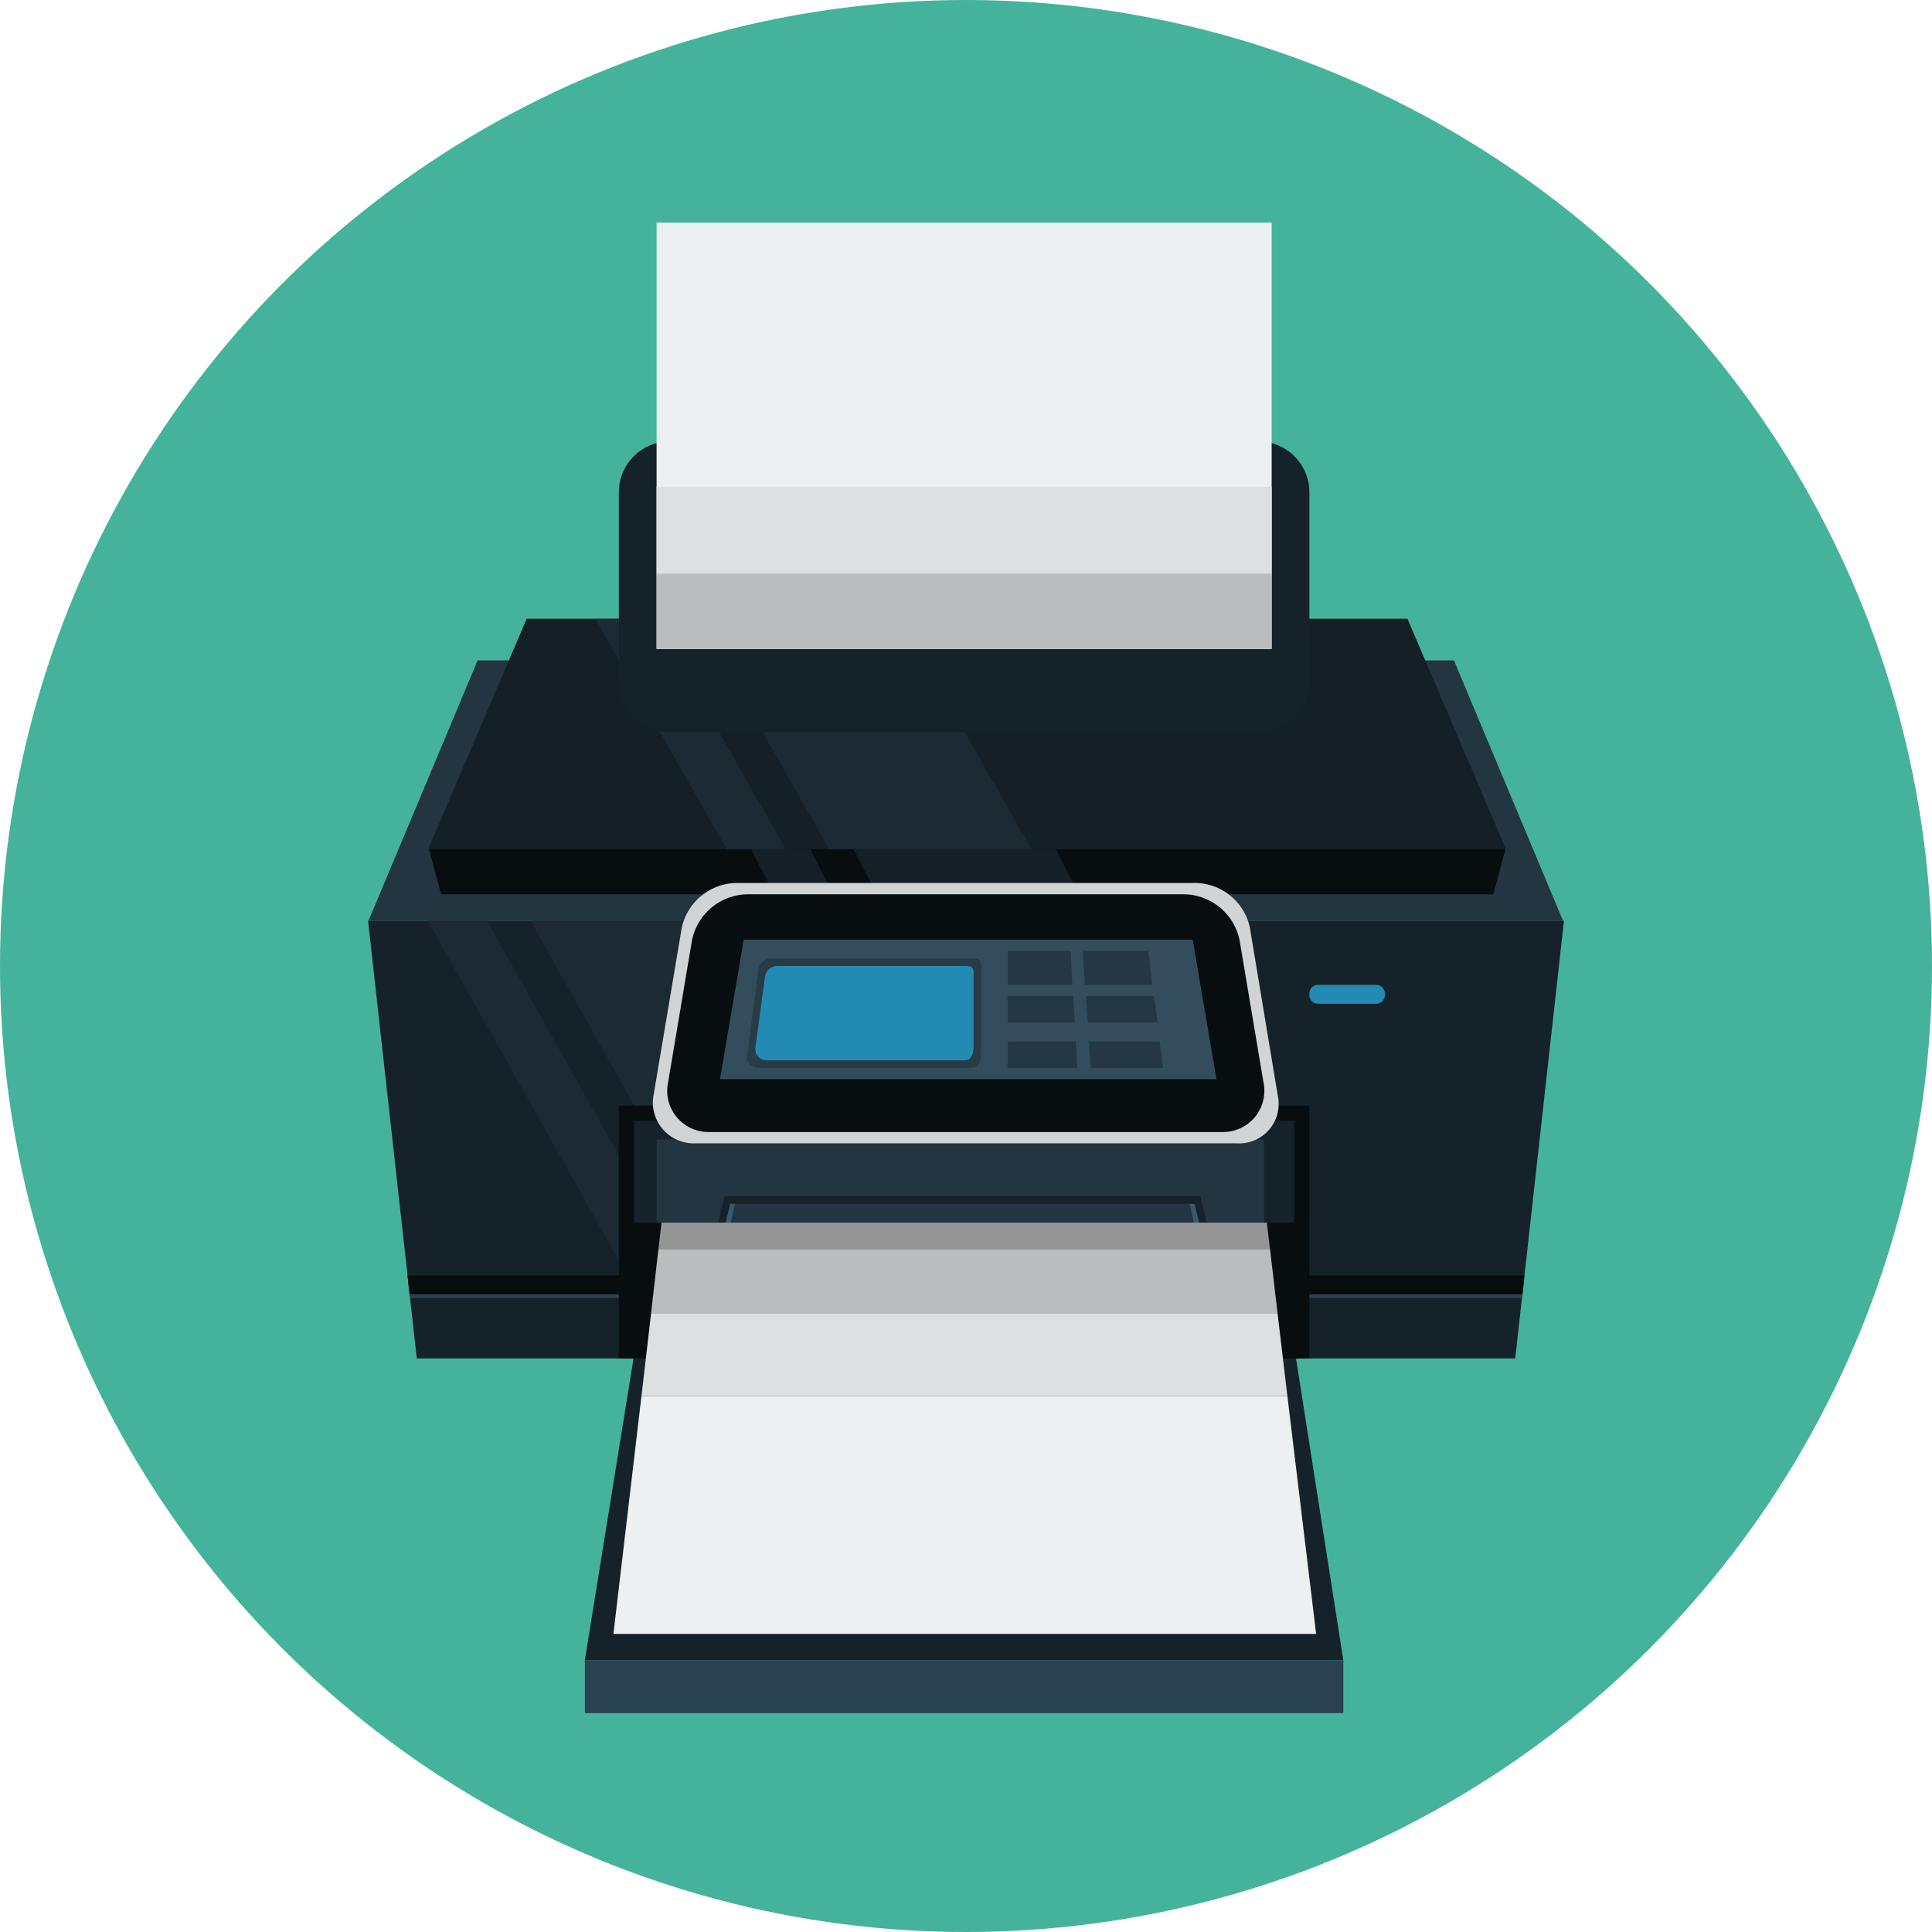 <svg id="iconfinder_printer_245344" xmlns="http://www.w3.org/2000/svg" width="200" height="200" viewBox="0 0 200 200">
  <circle id="background_72_" cx="100" cy="100" r="100" fill="#45b39c"/>
  <g id="Group" transform="translate(37.891 23.047)">
    <path id="Path" d="M112.362,0H11.293L0,26.953H123.654Z" transform="translate(0.259 45.313)" fill="#233540"/>
    <path id="Path-2" data-name="Path" d="M101.34,0H10.185L0,23.828H111.525Z" transform="translate(6.457 41.016)" fill="#151f26"/>
    <path id="Path-3" data-name="Path" d="M101.34,0H10.185L0,23.828H111.525Z" transform="translate(6.457 41.016)" fill="#151f26"/>
    <path id="Path-4" data-name="Path" d="M110.182,4.688H1.261L0,0H111.443Z" transform="translate(6.514 64.844)" fill="#080d0f"/>
    <path id="Path-5" data-name="Path" d="M34.513,23.828,20.934,0H0L13.579,23.828Z" transform="translate(34.363 41.016)" fill="#1c2a33"/>
    <path id="Path-6" data-name="Path" d="M19.715,23.828,6.136,0H0L13.6,23.828Z" transform="translate(23.73 41.016)" fill="#1c2a33"/>
    <path id="Path-7" data-name="Path" d="M0,0,2.4,4.688H23.338L20.932,0Z" transform="translate(50.464 64.844)" fill="#151f26"/>
    <path id="Path-8" data-name="Path" d="M0,0,2.407,4.688H8.525L6.12,0Z" transform="translate(39.846 64.844)" fill="#151f26"/>
    <path id="Path-9" data-name="Path" d="M71.484,5.248A5.248,5.248,0,0,0,66.237,0H5.248A5.248,5.248,0,0,0,0,5.248V24.831a5.248,5.248,0,0,0,5.248,5.248H66.237a5.248,5.248,0,0,0,5.248-5.248V5.248Z" transform="translate(26.172 22.656)" fill="#162229"/>
    <rect id="Rectangle" width="63.672" height="44.141" transform="translate(30.078)" fill="#ecf0f0"/>
    <rect id="Rectangle-2" data-name="Rectangle" width="63.672" height="7.813" transform="translate(30.078 36.328)" fill="#babdbd"/>
    <rect id="Rectangle-3" data-name="Rectangle" width="63.672" height="8.984" transform="translate(30.078 27.344)" fill="#dde0e0"/>
    <path id="Path-10" data-name="Path" d="M118.755,45.313H5.042L0,0H123.8Z" transform="translate(0.211 72.266)" fill="#162229"/>
    <path id="Path-11" data-name="Path" d="M0,0,25.461,45.313H46.395L20.934,0Z" transform="translate(17.021 72.266)" fill="#1b2a33"/>
    <path id="Path-12" data-name="Path" d="M0,0,25.491,45.313H31.6L6.139,0Z" transform="translate(6.385 72.266)" fill="#1b2a33"/>
    <path id="Path-13" data-name="Path" d="M115.2,1.172,115.338,0H0L.14,1.172Z" transform="translate(4.441 110.156)" fill="#2c424f"/>
    <path id="Path-14" data-name="Path" d="M115.421,1.953l.2-1.953H0L.2,1.953Z" transform="translate(4.301 108.984)" fill="#080d0f"/>
    <rect id="Rectangle-4" data-name="Rectangle" width="71.484" height="26.172" transform="translate(26.172 91.406)" fill="#080d0f"/>
    <rect id="Rectangle-5" data-name="Rectangle" width="68.359" height="24.609" transform="translate(27.734 92.969)" fill="#080d0f"/>
    <path id="Path-15" data-name="Path" d="M78.521,31.25H0L5.043,0h68.58Z" transform="translate(22.65 117.578)" fill="#162229"/>
    <rect id="Rectangle-6" data-name="Rectangle" width="78.516" height="5.469" transform="translate(22.656 148.828)" fill="#2a424f"/>
    <rect id="Rectangle-7" data-name="Rectangle" width="68.359" height="10.547" transform="translate(27.734 92.969)" fill="#162229"/>
    <rect id="Rectangle-8" data-name="Rectangle" width="62.891" height="8.594" transform="translate(30.078 94.922)" fill="#223540"/>
    <path id="Path-16" data-name="Path" d="M4.287,26.954a4.228,4.228,0,0,1-4.22-5.077l2.9-17.218A5.887,5.887,0,0,1,8.83,0H55.915A5.844,5.844,0,0,1,61.78,4.608l2.9,17.451a4.084,4.084,0,0,1-4.22,4.894H4.287Z" transform="translate(29.713 68.359)" fill="#d0d4d4"/>
    <path id="Path-17" data-name="Path" d="M61.708,19.487a4.264,4.264,0,0,1-4.221,5.122H4.287a4.264,4.264,0,0,1-4.22-5.122L2.549,4.726A5.945,5.945,0,0,1,8.414,0H53.36a5.945,5.945,0,0,1,5.866,4.726Z" transform="translate(31.199 69.531)" fill="#080d0f"/>
    <path id="Path-18" data-name="Path" d="M0,14.453,2.46,0H48.936L51.4,14.453Z" transform="translate(36.641 74.219)" fill="#334d5c"/>
    <path id="Path-19" data-name="Path" d="M.491,0,0,1.953H.565L1,0H48.055l.431,1.953h.566L48.559,0Z" transform="translate(37.206 101.563)" fill="#39596b"/>
    <path id="Path-20" data-name="Path" d="M49.933,0H.677L0,2.734H.779L1.271.781H49.339l.492,1.953h.779Z" transform="translate(36.427 100.781)" fill="#162229"/>
    <path id="Path-21" data-name="Path" d="M7.813,1.061a.892.892,0,0,1-.893.893H.893A.892.892,0,0,1,0,1.061V.893A.893.893,0,0,1,.893,0H6.92a.893.893,0,0,1,.893.893Z" transform="translate(97.656 78.906)" fill="#238ab4"/>
    <path id="Path-22" data-name="Path" d="M.761,0,0,6.641H64.851L64.07,0Z" transform="translate(29.509 106.25)" fill="#babdbd"/>
    <path id="Path-23" data-name="Path" d="M62.979,0H.323L0,2.734H63.308Z" transform="translate(30.27 103.516)" fill="#949696"/>
    <path id="Path-24" data-name="Path" d="M65.847,0H1L0,8.594H66.869Z" transform="translate(28.512 112.891)" fill="#dde0e0"/>
    <path id="Path-25" data-name="Path" d="M2.9,0,0,24.609H72.744L69.77,0Z" transform="translate(25.611 121.484)" fill="#ecf0f0"/>
    <path id="Path-26" data-name="Path" d="M24.228,9.859c0,.693-.239,1.469-.932,1.469H1.109A1.168,1.168,0,0,1,.01,9.974L1.2,1.063A1.322,1.322,0,0,1,2.621,0H23.3c.693,0,.932.089.932.782V9.859Z" transform="translate(39.443 76.172)" fill="#283c47"/>
    <path id="Path-27" data-name="Path" d="M1.109,9.766A1.158,1.158,0,0,1,.01,8.423L1,1.043A1.31,1.31,0,0,1,2.424,0H21.678c.693,0,.907.063.907.756V8.321c0,.693-.214,1.445-.907,1.445H1.109Z" transform="translate(40.305 76.953)" fill="#238ab4"/>
    <path id="Path-28" data-name="Path" d="M6.708,3.516H0V0H6.545Z" transform="translate(66.406 75.391)" fill="#253742"/>
    <path id="Path-29" data-name="Path" d="M7.164,3.516H.194L0,0H6.808Z" transform="translate(74.211 75.391)" fill="#253742"/>
    <path id="Path-30" data-name="Path" d="M6.974,2.734H0V0H6.8Z" transform="translate(66.406 80.078)" fill="#253742"/>
    <path id="Path-31" data-name="Path" d="M7.447,2.734H.211L0,0H7.059Z" transform="translate(74.51 80.078)" fill="#253742"/>
    <path id="Path-32" data-name="Path" d="M7.226,2.734H0V0H7.063Z" transform="translate(66.406 84.766)" fill="#253742"/>
    <path id="Path-33" data-name="Path" d="M7.681,2.734H.193L0,0H7.325Z" transform="translate(74.826 84.766)" fill="#253742"/>
  </g>
</svg>
